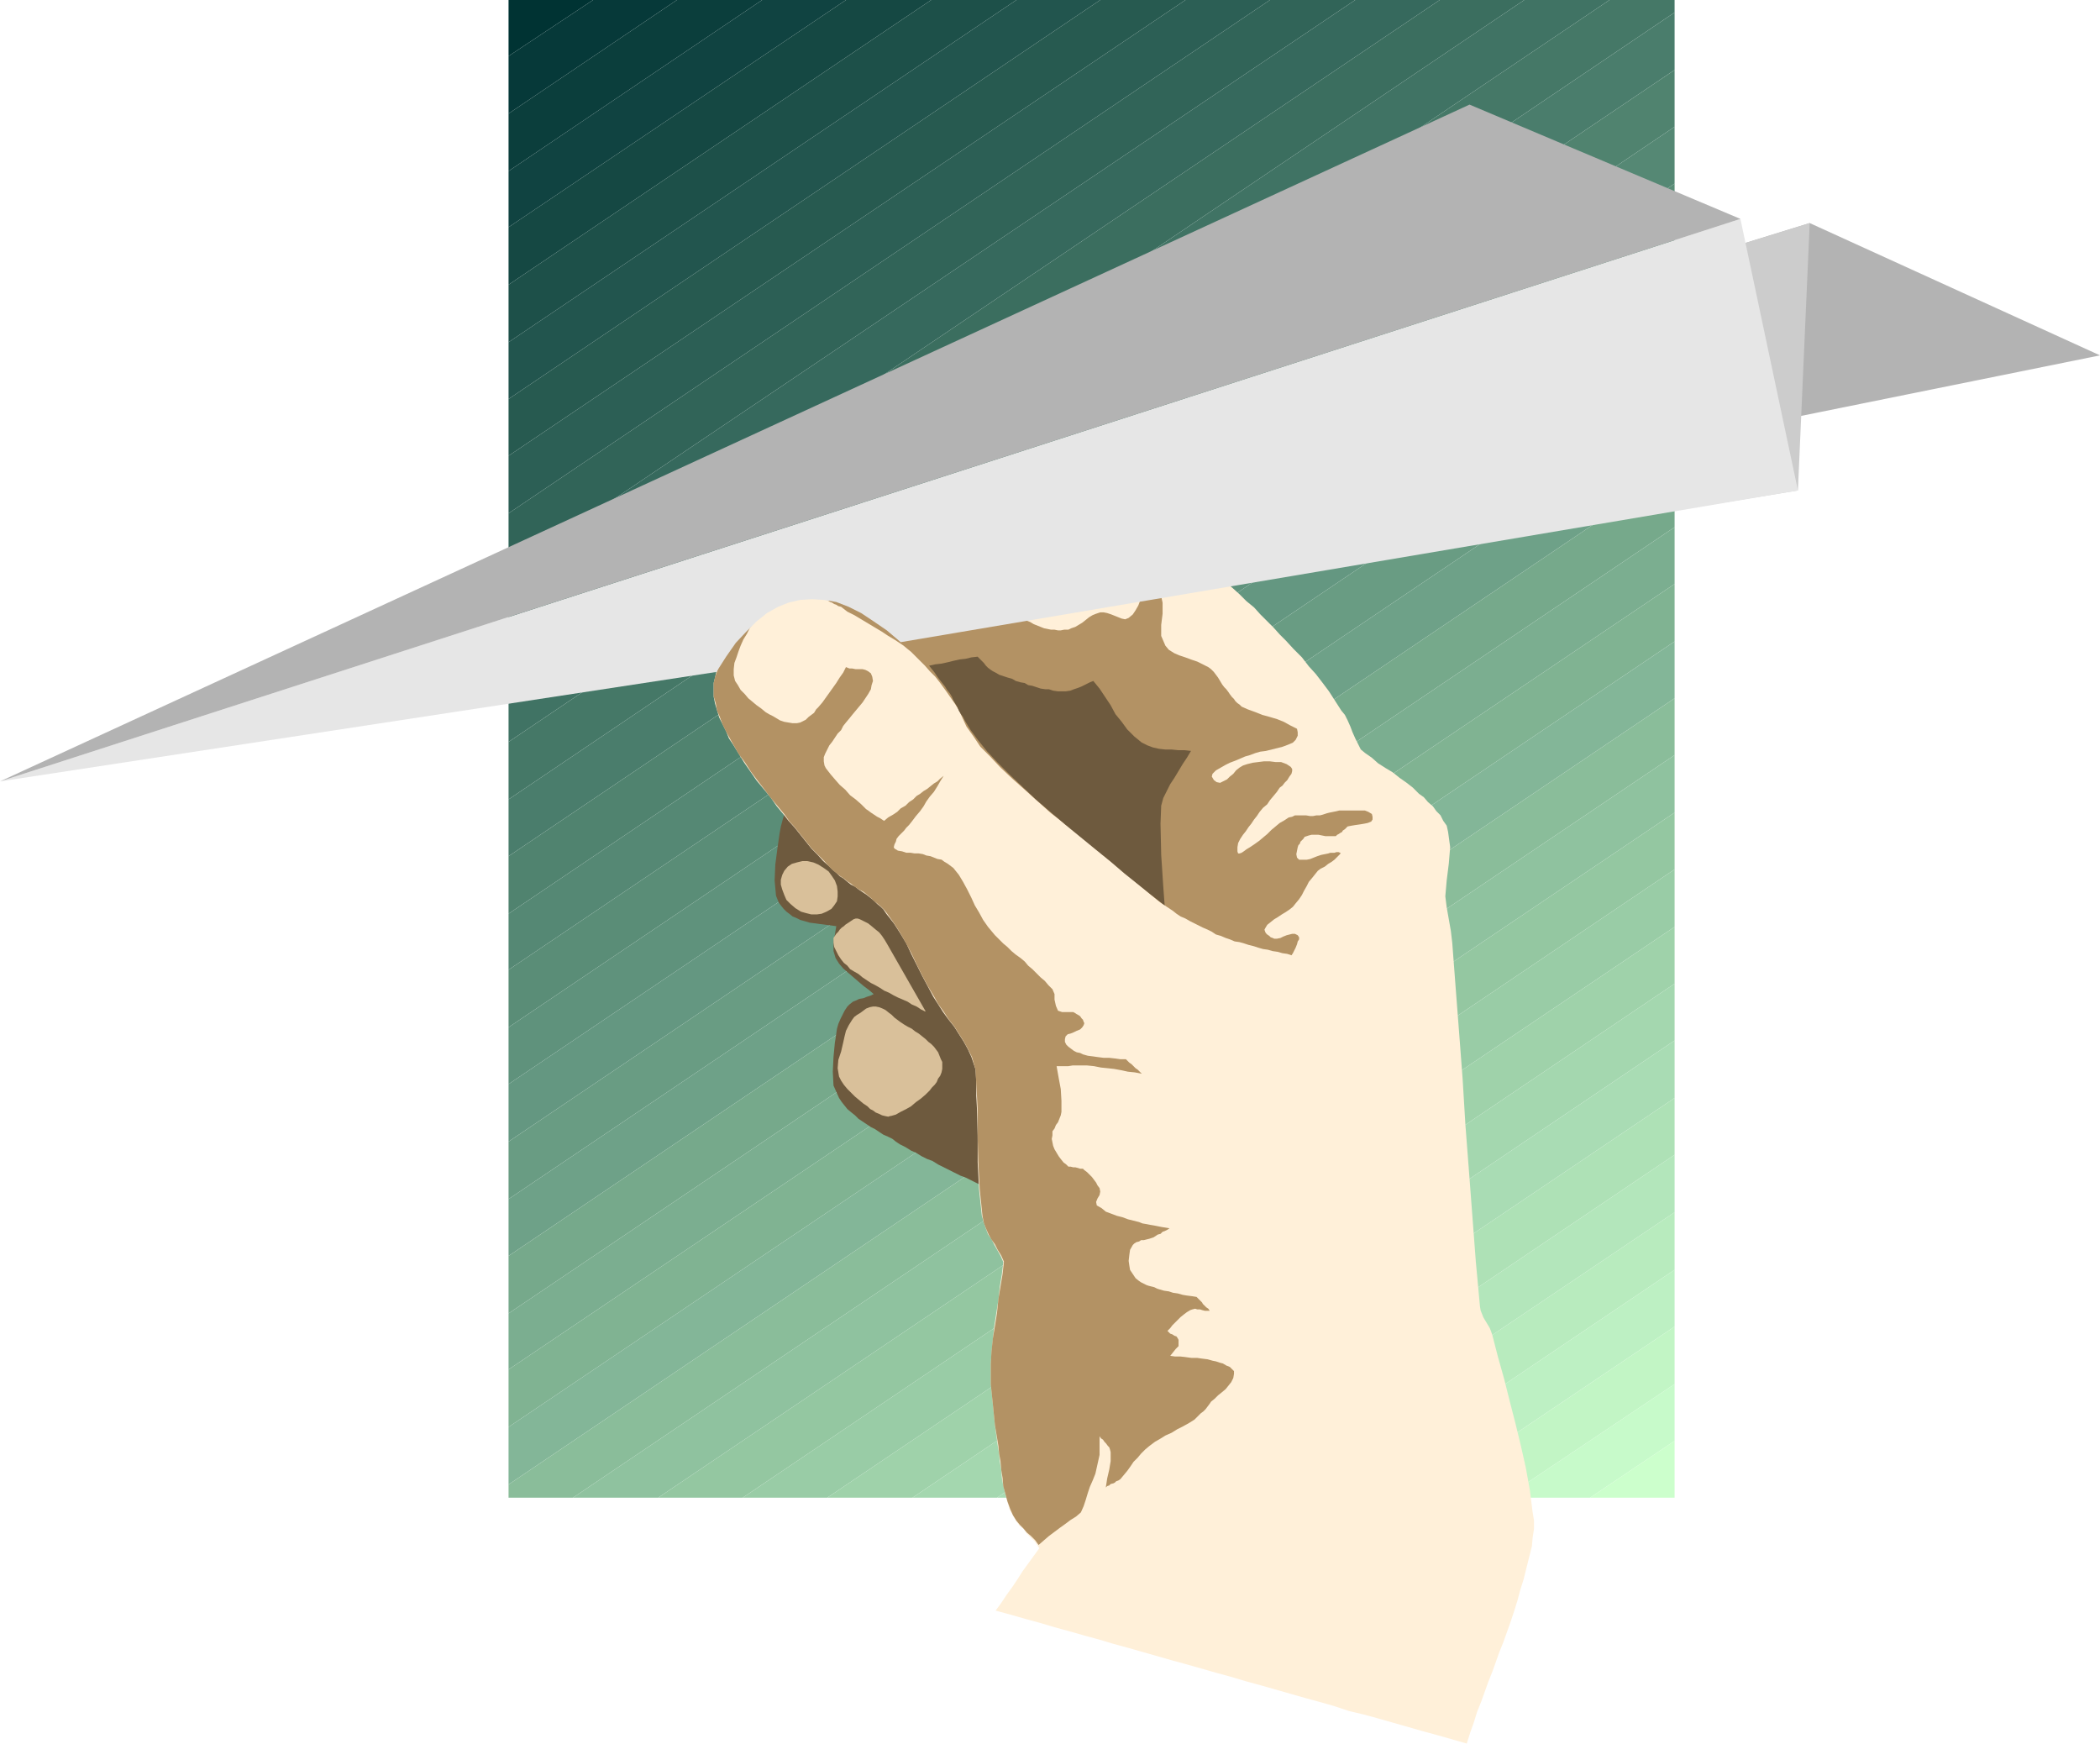 <?xml version="1.0" encoding="UTF-8" standalone="no"?>
<svg
   version="1.0"
   width="129.595mm"
   height="107.591mm"
   id="svg52"
   sodipodi:docname="Paper Plane.wmf"
   xmlns:inkscape="http://www.inkscape.org/namespaces/inkscape"
   xmlns:sodipodi="http://sodipodi.sourceforge.net/DTD/sodipodi-0.dtd"
   xmlns="http://www.w3.org/2000/svg"
   xmlns:svg="http://www.w3.org/2000/svg">
  <sodipodi:namedview
     id="namedview52"
     pagecolor="#ffffff"
     bordercolor="#000000"
     borderopacity="0.25"
     inkscape:showpageshadow="2"
     inkscape:pageopacity="0.0"
     inkscape:pagecheckerboard="0"
     inkscape:deskcolor="#d1d1d1"
     inkscape:document-units="mm" />
  <defs
     id="defs1">
    <pattern
       id="WMFhbasepattern"
       patternUnits="userSpaceOnUse"
       width="6"
       height="6"
       x="0"
       y="0" />
  </defs>
  <path
     style="fill:#003333;fill-opacity:1;fill-rule:evenodd;stroke:none"
     d="M 138.329,0 H 118.614 V 13.086 Z"
     id="path1" />
  <path
     style="fill:#063939;fill-opacity:1;fill-rule:evenodd;stroke:none"
     d="m 138.329,0 h 19.554 L 118.614,26.496 V 13.086 Z"
     id="path2" />
  <path
     style="fill:#0b3e3c;fill-opacity:1;fill-rule:evenodd;stroke:none"
     d="M 157.883,0 H 177.76 L 118.614,39.905 V 26.496 Z"
     id="path3" />
  <path
     style="fill:#104341;fill-opacity:1;fill-rule:evenodd;stroke:none"
     d="m 177.76,0 h 19.554 l -78.699,52.991 v -13.086 z"
     id="path4" />
  <path
     style="fill:#154843;fill-opacity:1;fill-rule:evenodd;stroke:none"
     d="m 197.313,0 h 19.877 L 118.614,66.401 V 52.991 Z"
     id="path5" />
  <path
     style="fill:#1d5049;fill-opacity:1;fill-rule:evenodd;stroke:none"
     d="m 217.19,0 h 19.877 L 118.614,79.81 V 66.401 Z"
     id="path6" />
  <path
     style="fill:#22554e;fill-opacity:1;fill-rule:evenodd;stroke:none"
     d="m 237.067,0 h 19.554 L 118.614,93.058 V 79.81 L 237.067,0 Z"
     id="path7" />
  <path
     style="fill:#275a50;fill-opacity:1;fill-rule:evenodd;stroke:none"
     d="m 256.621,0 h 19.877 L 118.614,106.306 V 93.058 Z"
     id="path8" />
  <path
     style="fill:#2c5f55;fill-opacity:1;fill-rule:evenodd;stroke:none"
     d="m 276.497,0 h 19.715 L 118.614,119.715 v -13.409 z"
     id="path9" />
  <path
     style="fill:#316458;fill-opacity:1;fill-rule:evenodd;stroke:none"
     d="m 296.212,0 h 19.877 L 118.614,132.963 v -13.248 z"
     id="path10" />
  <path
     style="fill:#36695d;fill-opacity:1;fill-rule:evenodd;stroke:none"
     d="m 316.089,0 h 19.715 L 118.614,146.372 V 132.963 L 316.089,0 Z"
     id="path11" />
  <path
     style="fill:#3b6e5f;fill-opacity:1;fill-rule:evenodd;stroke:none"
     d="M 335.804,0 H 355.52 L 118.614,159.782 v -13.409 z"
     id="path12" />
  <path
     style="fill:#407364;fill-opacity:1;fill-rule:evenodd;stroke:none"
     d="m 355.52,0 h 19.877 L 118.614,173.03 v -13.248 z"
     id="path13" />
  <path
     style="fill:#457867;fill-opacity:1;fill-rule:evenodd;stroke:none"
     d="m 375.396,0 h 15.19 V 2.908 L 118.614,186.439 v -13.409 z"
     id="path14" />
  <path
     style="fill:#4a7d6c;fill-opacity:1;fill-rule:evenodd;stroke:none"
     d="M 390.587,2.908 V 16.317 L 118.614,199.687 V 186.439 Z"
     id="path15" />
  <path
     style="fill:#50836f;fill-opacity:1;fill-rule:evenodd;stroke:none"
     d="M 390.587,16.317 V 29.565 L 118.614,213.096 v -13.409 z"
     id="path16" />
  <path
     style="fill:#558874;fill-opacity:1;fill-rule:evenodd;stroke:none"
     d="M 390.587,29.565 V 42.813 L 118.614,226.183 V 213.096 L 390.587,29.565 Z"
     id="path17" />
  <path
     style="fill:#5a8d77;fill-opacity:1;fill-rule:evenodd;stroke:none"
     d="M 390.587,42.813 V 56.223 L 118.614,239.592 v -13.409 L 390.587,42.813 Z"
     id="path18" />
  <path
     style="fill:#5f927c;fill-opacity:1;fill-rule:evenodd;stroke:none"
     d="M 390.587,56.223 V 69.47 L 118.614,252.84 V 239.592 L 390.587,56.223 Z"
     id="path19" />
  <path
     style="fill:#649781;fill-opacity:1;fill-rule:evenodd;stroke:none"
     d="M 390.587,69.47 V 82.88 L 118.614,266.249 v -13.409 z"
     id="path20" />
  <path
     style="fill:#699c83;fill-opacity:1;fill-rule:evenodd;stroke:none"
     d="M 390.587,82.88 V 96.289 L 118.614,279.659 v -13.409 z"
     id="path21" />
  <path
     style="fill:#6ea188;fill-opacity:1;fill-rule:evenodd;stroke:none"
     d="M 390.587,96.289 V 109.537 L 118.614,292.906 V 279.659 L 390.587,96.289 Z"
     id="path22" />
  <path
     style="fill:#76a98b;fill-opacity:1;fill-rule:evenodd;stroke:none"
     d="m 390.587,109.537 v 13.409 L 118.614,306.316 v -13.409 L 390.587,109.537 Z"
     id="path23" />
  <path
     style="fill:#7bae90;fill-opacity:1;fill-rule:evenodd;stroke:none"
     d="m 390.587,122.785 v 13.409 L 118.614,319.402 V 306.316 L 390.587,122.946 v 0 z"
     id="path24" />
  <path
     style="fill:#80b392;fill-opacity:1;fill-rule:evenodd;stroke:none"
     d="m 390.587,136.194 v 13.409 L 118.614,332.812 v -13.409 z"
     id="path25" />
  <path
     style="fill:#83b698;fill-opacity:1;fill-rule:evenodd;stroke:none"
     d="m 390.587,149.604 v 13.248 L 118.614,346.221 v -13.409 z"
     id="path26" />
  <path
     style="fill:#8abd9a;fill-opacity:1;fill-rule:evenodd;stroke:none"
     d="m 390.587,162.851 v 13.248 L 133.643,349.291 h -15.029 v -3.07 z"
     id="path27" />
  <path
     style="fill:#8fc29f;fill-opacity:1;fill-rule:evenodd;stroke:none"
     d="m 390.587,176.099 v 13.409 L 153.52,349.291 h -19.877 z"
     id="path28" />
  <path
     style="fill:#94c7a1;fill-opacity:1;fill-rule:evenodd;stroke:none"
     d="m 390.587,189.509 v 13.248 L 173.235,349.291 h -19.715 z"
     id="path29" />
  <path
     style="fill:#99cca6;fill-opacity:1;fill-rule:evenodd;stroke:none"
     d="m 390.587,202.757 v 13.409 L 192.95,349.291 H 173.235 Z"
     id="path30" />
  <path
     style="fill:#9fd2aa;fill-opacity:1;fill-rule:evenodd;stroke:none"
     d="m 390.587,216.004 v 13.409 L 212.827,349.291 H 192.95 L 390.587,216.166 v 0 z"
     id="path31" />
  <path
     style="fill:#a4d7af;fill-opacity:1;fill-rule:evenodd;stroke:none"
     d="m 390.587,229.414 v 13.248 L 232.542,349.291 h -19.715 z"
     id="path32" />
  <path
     style="fill:#a9dcb4;fill-opacity:1;fill-rule:evenodd;stroke:none"
     d="m 390.587,242.662 v 13.409 L 252.257,349.291 H 232.542 L 390.587,242.662 Z"
     id="path33" />
  <path
     style="fill:#aee1b6;fill-opacity:1;fill-rule:evenodd;stroke:none"
     d="m 390.587,256.071 v 13.248 l -118.614,79.972 h -19.715 l 138.329,-93.22 z"
     id="path34" />
  <path
     style="fill:#b3e6bb;fill-opacity:1;fill-rule:evenodd;stroke:none"
     d="m 390.587,269.319 v 13.409 l -98.899,66.562 h -19.715 z"
     id="path35" />
  <path
     style="fill:#b8ebbe;fill-opacity:1;fill-rule:evenodd;stroke:none"
     d="m 390.587,282.728 v 13.409 l -78.861,53.153 h -20.038 l 98.899,-66.562 z"
     id="path36" />
  <path
     style="fill:#bdf0c3;fill-opacity:1;fill-rule:evenodd;stroke:none"
     d="m 390.587,296.138 v 13.248 l -59.307,39.905 h -19.554 z"
     id="path37" />
  <path
     style="fill:#c2f5c5;fill-opacity:1;fill-rule:evenodd;stroke:none"
     d="m 390.587,309.386 v 13.409 l -39.592,26.496 h -19.715 l 59.307,-39.905 z"
     id="path38" />
  <path
     style="fill:#c7faca;fill-opacity:1;fill-rule:evenodd;stroke:none"
     d="m 390.587,322.633 v 13.409 l -19.715,13.248 H 350.995 l 39.592,-26.496 v 0 z"
     id="path39" />
  <path
     style="fill:#ccffcc;fill-opacity:1;fill-rule:evenodd;stroke:none"
     d="m 390.587,336.043 v 13.248 h -19.715 z"
     id="path40" />
  <path
     style="fill:#6e5a3e;fill-opacity:1;fill-rule:evenodd;stroke:none"
     d="m 230.441,277.235 -1.293,-0.646 -1.293,-0.646 -1.293,-0.646 -1.293,-0.646 -1.293,-0.485 -1.293,-0.646 -1.293,-0.646 -1.293,-0.646 -1.293,-0.646 -1.293,-0.808 -1.293,-0.485 -1.293,-0.646 -1.293,-0.808 -1.131,-0.485 -1.293,-0.808 -1.293,-0.646 -0.97,-0.646 -0.808,-0.646 -0.97,-0.485 -1.131,-0.485 -0.97,-0.646 -0.97,-0.646 -0.97,-0.485 -0.97,-0.646 -0.97,-0.646 -0.97,-0.646 -0.808,-0.808 -0.808,-0.646 -0.97,-0.808 -0.646,-0.808 -0.646,-0.808 -0.646,-0.969 -1.293,-2.908 -0.162,-3.231 0.162,-3.393 0.323,-3.393 0.162,-0.969 0.162,-1.131 0.162,-1.131 0.323,-1.131 0.485,-1.131 0.485,-0.969 0.485,-0.969 0.646,-0.969 0.485,-0.485 0.808,-0.646 0.808,-0.323 0.646,-0.323 0.97,-0.162 0.808,-0.323 0.97,-0.323 0.646,-0.323 -1.131,-0.969 -1.293,-0.969 -1.131,-0.969 -1.131,-0.969 -1.131,-0.969 -1.293,-1.131 -0.97,-1.131 -0.808,-1.292 -0.485,-1.616 v -1.939 l 0.323,-1.939 0.323,-1.939 -1.131,-0.162 -1.293,-0.162 -1.293,-0.162 -1.131,-0.162 -1.293,-0.162 -1.131,-0.323 -1.131,-0.323 -0.97,-0.485 -0.808,-0.323 -0.808,-0.646 -0.646,-0.485 -0.646,-0.646 -0.646,-0.808 -0.485,-0.646 -0.323,-0.808 -0.323,-0.808 -0.323,-3.554 0.162,-3.716 0.485,-3.716 0.485,-3.393 0.323,-1.777 0.485,-1.777 0.485,-1.616 0.646,-1.777 1.293,1.292 1.293,1.131 1.454,0.969 1.454,1.131 1.131,1.131 1.454,1.292 1.293,0.969 1.293,1.131 1.131,0.969 1.131,0.969 1.131,0.969 1.131,0.969 1.293,0.969 1.131,0.969 1.131,0.969 1.131,0.969 0.97,0.969 1.293,1.131 0.97,0.969 1.131,1.131 0.97,0.969 0.97,1.131 0.97,1.131 0.97,1.131 1.454,1.939 1.454,1.939 1.454,1.939 1.616,2.1 1.454,1.939 1.293,1.939 1.454,2.1 1.454,2.1 1.293,2.1 1.131,1.939 1.293,2.262 0.97,2.1 1.131,2.262 0.808,2.1 0.97,2.423 0.646,2.262 0.808,3.716 0.323,3.877 -0.323,3.716 -0.323,3.877 -0.485,4.039 -0.485,3.877 -0.485,3.877 z"
     id="path41" />
  <path
     style="fill:#fff0d9;fill-opacity:1;fill-rule:evenodd;stroke:none"
     d="m 232.219,375.625 3.555,0.969 3.394,0.969 3.555,0.969 3.232,0.969 3.555,0.969 3.394,0.969 3.555,0.969 3.232,0.969 3.555,0.969 3.394,0.969 3.394,0.969 3.394,0.969 3.555,0.969 3.394,0.969 3.394,0.969 3.555,0.969 3.232,0.969 3.555,0.969 3.394,0.969 3.394,0.969 3.394,0.969 3.555,0.969 3.394,0.969 3.394,1.131 3.394,0.808 3.555,0.969 3.394,0.969 3.394,0.969 3.394,0.969 3.555,0.969 3.394,0.969 3.394,0.969 0.808,-2.585 0.808,-2.262 0.808,-2.585 0.97,-2.423 0.808,-2.262 0.808,-2.262 0.97,-2.423 0.808,-2.262 0.808,-2.262 0.97,-2.423 0.808,-2.262 0.808,-2.262 0.808,-2.423 0.808,-2.585 0.646,-2.423 0.808,-2.585 0.485,-1.939 0.485,-1.939 0.485,-1.939 0.485,-1.939 0.162,-1.939 0.323,-2.1 v -1.939 l -0.323,-1.939 -0.646,-5.17 -0.97,-5.331 -1.131,-5.008 -1.293,-5.331 -1.293,-5.008 -1.293,-5.17 -1.454,-5.17 -1.293,-5.008 -0.323,-0.969 -0.323,-0.808 -0.485,-0.808 -0.485,-0.808 -0.485,-0.808 -0.323,-0.808 -0.323,-0.808 -0.162,-0.969 -0.97,-10.501 -0.808,-10.663 -0.808,-10.663 -0.808,-10.501 -0.646,-10.663 -0.808,-10.663 -0.808,-10.501 -0.808,-10.663 -0.323,-2.747 -0.485,-2.747 -0.485,-2.747 -0.323,-2.585 0.323,-3.716 0.485,-3.877 0.323,-3.877 -0.485,-3.554 -0.323,-1.454 -0.808,-1.131 -0.646,-1.292 -0.97,-0.969 -0.808,-1.131 -1.131,-0.969 -0.97,-1.131 -1.131,-0.808 -1.454,-1.454 -1.454,-1.131 -1.616,-1.131 -1.616,-1.292 -1.616,-0.969 -1.778,-1.131 -1.454,-1.292 -1.616,-1.131 -0.97,-0.808 -0.646,-1.292 -0.646,-1.292 -0.646,-1.454 -0.485,-1.292 -0.646,-1.454 -0.646,-1.292 -0.808,-0.969 -1.454,-2.262 -1.454,-2.262 -1.454,-1.939 -1.616,-2.1 -1.616,-1.777 -1.616,-2.1 -1.939,-1.939 -1.778,-1.939 -1.454,-1.454 -1.454,-1.616 -1.454,-1.454 -1.616,-1.616 -1.454,-1.616 -1.778,-1.454 -1.616,-1.616 -1.616,-1.454 -1.778,-1.454 -1.616,-1.454 -1.778,-1.454 -1.778,-1.292 -1.778,-1.292 -1.778,-1.292 -1.778,-1.131 -1.778,-1.131 -1.131,-0.485 -1.454,-0.485 -1.293,-0.323 -1.454,-0.162 -1.454,-0.162 -1.454,-0.162 h -1.616 l -1.293,-0.162 h -2.101 -2.262 -2.101 l -2.262,0.162 h -2.101 l -2.262,0.323 -2.101,0.162 -2.101,0.323 h -2.262 l -2.101,0.323 -2.101,0.162 -2.262,0.162 -2.101,0.162 -2.101,0.162 h -2.262 -2.101 -0.97 l -0.97,-0.162 h -1.131 -0.97 -1.131 -0.97 -0.97 l -1.131,0.162 h -1.131 l -1.293,-0.162 -0.97,-0.323 -0.97,-0.323 -1.131,-0.162 -0.97,-0.323 -1.131,-0.162 h -1.454 -0.97 l -1.131,-0.323 -1.131,-0.162 -1.131,-0.162 -1.131,-0.323 -1.131,-0.162 -1.131,-0.323 -1.293,-0.162 -1.131,-0.162 -1.131,-0.323 -1.131,-0.162 h -1.131 l -1.131,-0.323 h -1.131 l -1.131,-0.162 h -0.97 l -0.97,0.162 h -1.131 l -0.97,0.323 -0.97,0.162 -0.97,0.485 -1.131,0.485 -0.808,0.485 -0.808,0.646 -0.808,0.485 -0.808,0.485 -0.808,0.808 -0.646,0.646 -0.646,0.808 -0.323,0.808 -0.162,0.808 0.162,0.808 0.646,1.292 0.808,1.292 0.97,1.131 1.131,0.969 0.97,0.808 1.293,0.969 1.293,0.808 1.131,0.969 -1.293,0.162 -1.293,0.162 -1.454,0.323 -1.131,0.323 -1.454,0.485 -1.131,0.485 -1.293,0.485 -1.131,0.485 -1.293,0.646 -1.131,0.808 -1.131,0.969 -1.131,1.131 -0.97,1.131 -0.808,1.131 -0.97,1.131 -0.808,1.292 -0.646,1.131 -0.808,1.292 -0.646,1.131 -0.646,1.454 -0.646,1.292 -0.323,1.454 -0.323,1.292 v 1.454 1.777 l 0.323,1.616 0.485,1.616 0.485,1.616 0.808,1.616 0.808,1.616 0.646,1.616 0.97,1.454 1.293,2.1 1.293,2.1 1.454,2.1 1.454,2.1 1.616,1.939 1.616,1.939 1.454,2.1 1.616,1.939 1.131,1.454 1.454,1.616 1.293,1.616 1.293,1.616 1.293,1.616 1.454,1.454 1.293,1.454 1.454,1.292 0.808,0.808 0.808,0.646 0.808,0.808 0.808,0.485 0.97,0.808 0.808,0.646 0.97,0.485 0.808,0.646 0.97,0.646 0.97,0.646 0.808,0.646 0.808,0.646 0.808,0.808 0.808,0.646 0.646,0.646 0.646,0.969 1.778,2.262 1.454,2.262 1.454,2.423 1.131,2.423 1.293,2.585 1.293,2.585 1.293,2.423 1.293,2.423 1.131,1.777 1.131,1.777 1.293,1.777 1.293,1.616 1.131,1.777 1.131,1.777 0.97,1.777 0.808,1.777 0.97,2.908 0.162,3.07 v 3.07 l 0.162,3.07 0.162,6.139 v 6.301 l 0.323,6.301 0.646,6.139 0.485,1.616 0.485,1.454 0.485,1.292 0.808,1.131 0.646,1.292 0.646,1.131 0.808,1.454 0.646,1.454 -0.323,2.747 -0.485,2.908 -0.323,3.07 -0.485,3.07 -0.485,3.07 -0.323,3.07 -0.323,3.07 -0.162,2.585 v 4.847 l 0.485,4.847 0.485,4.847 0.646,4.685 0.323,1.939 0.162,1.777 0.323,1.939 0.162,1.939 0.323,1.777 0.485,1.939 0.485,1.777 0.485,1.777 0.808,1.454 0.646,1.131 0.808,1.131 0.97,0.808 0.808,1.131 0.97,0.969 0.97,0.969 0.97,1.454 -1.293,1.777 -1.293,1.777 -1.293,1.777 -1.131,1.777 -1.293,1.939 -1.293,1.777 -1.293,1.939 z"
     id="path42" />
  <path
     style="fill:#b39264;fill-opacity:1;fill-rule:evenodd;stroke:none"
     d="m 177.76,142.172 -0.97,1.454 -0.97,1.454 -0.97,1.454 -0.646,1.292 -0.808,1.292 -0.646,1.454 -0.485,1.292 -0.485,1.454 -0.485,1.292 -0.162,1.454 v 1.454 l 0.323,1.292 0.646,0.969 0.646,1.131 0.97,0.969 0.808,0.969 0.97,0.808 0.97,0.808 1.131,0.808 0.97,0.808 0.808,0.485 0.97,0.485 0.808,0.485 0.808,0.485 0.97,0.323 0.97,0.162 0.97,0.162 h 0.97 l 0.808,-0.162 0.646,-0.323 0.646,-0.323 0.646,-0.646 0.646,-0.485 0.646,-0.485 0.485,-0.808 0.485,-0.485 0.97,-1.131 0.808,-1.131 0.808,-1.131 0.808,-1.131 0.808,-1.131 0.808,-1.292 0.808,-1.131 0.646,-1.292 0.808,0.323 h 0.646 l 0.808,0.162 h 0.808 0.808 l 0.646,0.162 0.646,0.323 0.646,0.485 0.323,0.808 0.162,0.969 -0.323,0.969 -0.162,0.969 -0.646,1.131 -0.646,0.969 -0.646,0.969 -0.808,0.969 -0.808,0.969 -0.808,0.969 -0.646,0.808 -0.808,0.969 -0.646,0.808 -0.485,0.969 -0.808,0.808 -0.646,0.969 -0.646,0.969 -0.646,0.808 -0.485,0.969 -0.485,0.969 -0.323,0.808 v 0.969 l 0.162,0.969 0.323,0.646 1.131,1.454 0.97,1.131 1.131,1.292 1.293,1.131 1.131,1.292 1.293,0.969 1.293,1.131 1.131,1.131 0.485,0.323 0.646,0.485 0.485,0.323 0.485,0.323 0.485,0.323 0.646,0.323 0.485,0.323 0.485,0.323 0.97,-0.808 1.131,-0.646 0.97,-0.646 0.808,-0.808 1.131,-0.646 0.808,-0.808 0.97,-0.646 0.808,-0.808 0.808,-0.485 0.808,-0.646 0.808,-0.485 0.808,-0.646 0.808,-0.646 0.808,-0.485 0.646,-0.646 0.808,-0.646 -0.808,1.292 -0.646,1.131 -0.808,1.292 -0.97,1.131 -0.808,1.131 -0.646,1.131 -0.808,1.131 -0.97,1.131 -0.485,0.646 -0.485,0.646 -0.646,0.808 -0.646,0.646 -0.485,0.646 -0.646,0.646 -0.646,0.646 -0.485,0.646 -0.162,0.646 -0.323,0.646 -0.162,0.646 0.162,0.323 0.808,0.485 0.97,0.162 0.97,0.323 h 0.97 l 0.97,0.162 h 0.97 l 0.97,0.162 0.808,0.323 0.97,0.162 0.808,0.323 0.808,0.323 0.97,0.162 0.646,0.485 0.808,0.485 0.646,0.485 0.646,0.485 1.293,1.616 0.97,1.616 0.97,1.777 0.97,1.939 0.808,1.777 0.97,1.616 0.97,1.777 1.131,1.616 0.808,0.969 0.808,0.969 0.97,0.969 0.97,0.969 0.97,0.808 0.97,0.969 0.97,0.808 1.131,0.808 0.97,0.808 0.808,0.969 0.97,0.808 0.97,0.969 0.97,0.969 0.97,0.808 0.808,0.969 0.97,0.969 0.485,1.131 v 1.292 l 0.323,1.454 0.485,1.131 0.485,0.162 0.485,0.162 h 0.485 0.485 0.485 0.485 0.646 l 0.323,0.162 0.485,0.323 0.323,0.162 0.485,0.323 0.323,0.485 0.323,0.323 0.162,0.485 0.162,0.323 -0.162,0.485 -0.323,0.485 -0.485,0.485 -0.808,0.323 -0.646,0.323 -0.808,0.323 -0.646,0.162 -0.485,0.485 -0.162,0.646 v 0.646 l 0.323,0.646 0.485,0.485 0.646,0.485 0.646,0.485 0.646,0.323 0.808,0.162 0.646,0.323 1.131,0.323 1.293,0.162 1.131,0.162 1.293,0.162 h 1.293 l 1.454,0.162 1.131,0.162 h 1.293 l 0.485,0.485 0.323,0.323 0.485,0.323 0.485,0.485 0.485,0.485 0.485,0.323 0.485,0.485 0.485,0.485 -1.616,-0.323 -1.616,-0.162 -1.454,-0.323 -1.778,-0.323 -1.454,-0.162 -1.616,-0.162 -1.616,-0.323 -1.616,-0.162 h -0.808 -0.808 -0.97 -0.808 l -0.97,0.162 h -0.97 -0.808 -0.97 l 0.485,2.747 0.485,2.585 0.162,2.747 v 2.585 l -0.162,0.808 -0.323,0.808 -0.323,0.808 -0.485,0.646 -0.323,0.808 -0.485,0.646 v 0.969 l -0.162,0.808 0.162,0.808 0.162,0.808 0.323,0.808 0.485,0.808 0.485,0.808 0.485,0.646 0.646,0.808 0.646,0.485 0.485,0.485 h 0.485 l 0.646,0.162 h 0.485 l 0.646,0.162 0.485,0.162 h 0.646 l 0.323,0.323 0.646,0.485 0.646,0.646 0.485,0.485 0.485,0.646 0.485,0.646 0.323,0.646 0.485,0.646 0.162,0.808 -0.162,0.808 -0.485,0.808 -0.323,0.808 0.162,0.808 1.131,0.646 0.97,0.808 1.293,0.485 1.293,0.485 1.293,0.323 1.293,0.485 1.293,0.323 1.293,0.323 0.808,0.323 0.97,0.162 0.808,0.162 0.97,0.162 0.808,0.162 0.808,0.162 0.97,0.162 0.97,0.162 -0.485,0.323 -0.646,0.323 -0.485,0.162 -0.485,0.485 -0.646,0.162 -0.485,0.323 -0.485,0.323 -0.485,0.162 -0.485,0.162 -0.646,0.162 -0.646,0.162 h -0.646 l -0.485,0.323 -0.646,0.162 -0.485,0.323 -0.323,0.323 -0.646,1.131 -0.162,1.131 -0.162,1.454 0.162,1.131 0.162,0.969 0.646,0.969 0.646,0.969 0.808,0.646 0.485,0.323 0.646,0.323 0.646,0.323 0.485,0.162 0.646,0.162 0.646,0.162 0.646,0.323 0.485,0.162 1.131,0.323 1.131,0.162 0.97,0.323 1.131,0.162 1.131,0.323 0.97,0.162 1.293,0.162 0.97,0.162 0.485,0.485 0.323,0.323 0.485,0.485 0.162,0.323 0.485,0.485 0.323,0.323 0.485,0.323 0.323,0.485 h -0.485 -0.646 l -0.646,-0.162 -0.485,-0.162 h -0.646 l -0.485,-0.162 -0.646,0.162 -0.485,0.162 -0.808,0.485 -0.646,0.485 -0.808,0.646 -0.485,0.485 -0.808,0.808 -0.646,0.646 -0.485,0.646 -0.646,0.646 0.323,0.323 0.323,0.323 0.485,0.162 0.485,0.323 0.485,0.162 0.323,0.485 0.162,0.323 v 0.485 0.969 l -0.646,0.646 -0.646,0.808 -0.646,0.808 1.131,0.162 h 1.293 l 1.293,0.162 1.293,0.162 h 1.293 l 1.131,0.162 1.293,0.162 1.131,0.323 0.808,0.162 0.97,0.323 0.646,0.162 0.808,0.485 0.808,0.323 0.485,0.485 0.485,0.485 v 0.646 l -0.162,0.969 -0.485,0.969 -0.646,0.808 -0.646,0.808 -0.97,0.808 -0.808,0.646 -0.808,0.808 -0.808,0.646 -0.323,0.485 -0.485,0.646 -0.485,0.646 -0.485,0.485 -0.646,0.485 -0.485,0.485 -0.485,0.485 -0.485,0.485 -1.293,0.808 -1.454,0.808 -1.293,0.646 -1.293,0.808 -1.454,0.646 -1.293,0.808 -1.131,0.646 -1.293,0.969 -0.97,0.808 -0.97,0.969 -0.808,0.969 -0.97,0.969 -0.646,0.969 -0.808,1.131 -0.808,0.969 -0.808,0.969 -0.485,0.323 -0.485,0.162 -0.323,0.323 -0.323,0.162 -0.646,0.162 -0.323,0.323 -0.485,0.162 -0.323,0.323 0.323,-2.1 0.485,-2.1 0.323,-1.939 v -2.1 l -0.162,-0.646 -0.162,-0.485 -0.323,-0.323 -0.485,-0.646 -0.323,-0.323 -0.323,-0.485 -0.485,-0.323 -0.323,-0.485 v 1.454 1.454 1.454 l -0.323,1.454 -0.323,1.454 -0.323,1.454 -0.646,1.616 -0.646,1.454 -0.485,1.454 -0.485,1.616 -0.485,1.454 -0.646,1.454 -1.131,0.969 -1.293,0.808 -1.293,0.969 -1.131,0.808 -1.293,0.969 -1.293,0.969 -1.131,0.969 -1.293,1.131 -0.808,-1.131 -0.97,-0.969 -0.97,-0.808 -0.808,-0.969 -0.808,-0.808 -0.808,-0.969 -0.808,-1.292 -0.646,-1.454 -0.646,-1.777 -0.485,-1.777 -0.485,-1.777 -0.162,-1.939 -0.323,-1.939 -0.162,-1.939 -0.323,-1.777 -0.162,-1.777 -0.808,-4.847 -0.485,-4.847 -0.485,-4.685 v -4.847 l 0.162,-2.747 0.323,-3.07 0.485,-2.908 0.485,-3.07 0.323,-3.231 0.485,-2.908 0.485,-2.908 0.323,-2.908 -0.646,-1.454 -0.808,-1.292 -0.646,-1.292 -0.808,-1.131 -0.646,-1.131 -0.646,-1.454 -0.485,-1.292 -0.323,-1.616 -0.646,-6.301 -0.323,-6.139 -0.162,-6.301 v -6.139 l -0.162,-3.231 -0.162,-2.908 -0.162,-3.07 -0.808,-2.908 -0.97,-1.939 -0.97,-1.777 -1.131,-1.777 -1.131,-1.777 -1.293,-1.616 -1.131,-1.777 -1.293,-1.777 -0.97,-1.777 -1.454,-2.423 -1.293,-2.423 -1.293,-2.585 -1.131,-2.423 -1.293,-2.423 -1.454,-2.585 -1.454,-2.262 -1.616,-2.262 -0.646,-0.808 -0.808,-0.808 -0.808,-0.646 -0.808,-0.646 -0.646,-0.646 -0.97,-0.808 -0.808,-0.646 -0.97,-0.485 -0.97,-0.646 -0.808,-0.646 -0.97,-0.646 -0.808,-0.646 -0.97,-0.646 -0.808,-0.646 -0.808,-0.646 -0.808,-0.808 -1.293,-1.454 -1.454,-1.454 -1.454,-1.454 -1.293,-1.616 -1.293,-1.616 -1.293,-1.616 -1.293,-1.454 -1.131,-1.616 -1.616,-1.939 -1.616,-1.939 -1.454,-1.939 -1.616,-2.1 -1.454,-1.939 -1.454,-2.262 -1.454,-1.939 -1.293,-2.262 -0.808,-1.454 -0.808,-1.454 -0.808,-1.616 -0.646,-1.777 -0.646,-1.454 -0.323,-1.777 -0.485,-1.616 v -1.777 -1.292 l 0.323,-1.454 0.485,-1.292 0.485,-1.454 0.646,-1.292 0.646,-1.131 0.808,-1.292 0.808,-1.292 0.808,-1.131 0.808,-1.292 0.97,-1.131 0.808,-1.131 0.97,-0.969 0.808,-0.969 0.97,-0.646 z"
     id="path43" />
  <path
     style="fill:#b39264;fill-opacity:1;fill-rule:evenodd;stroke:none"
     d="m 301.222,222.79 -0.97,-0.323 -1.131,-0.162 -1.131,-0.323 -1.131,-0.162 -1.131,-0.323 -1.131,-0.162 -1.131,-0.323 -0.97,-0.323 -1.293,-0.323 -0.97,-0.323 -1.131,-0.323 -1.131,-0.162 -1.131,-0.485 -0.97,-0.323 -1.131,-0.485 -1.131,-0.323 -0.97,-0.646 -0.97,-0.485 -1.131,-0.485 -0.97,-0.485 -0.97,-0.485 -0.97,-0.485 -1.131,-0.646 -1.131,-0.485 -0.97,-0.646 -0.808,-0.646 -0.97,-0.646 -0.97,-0.646 -0.97,-0.646 -0.808,-0.646 -0.97,-0.808 -0.808,-0.646 -3.07,-2.585 -3.07,-2.747 -3.394,-2.585 -3.232,-2.747 -3.394,-2.747 -3.394,-2.747 -3.394,-2.585 -3.07,-2.747 -3.07,-2.747 -2.909,-2.585 -2.747,-2.585 -2.424,-2.585 -2.262,-2.262 -1.616,-2.423 -1.616,-2.262 -0.97,-2.1 -0.646,-1.454 -0.97,-1.616 -1.131,-1.616 -1.131,-1.616 -1.293,-1.777 -1.131,-1.454 -1.293,-1.292 -1.131,-1.292 -0.808,-0.808 -0.808,-0.808 -0.808,-0.808 -0.808,-0.808 -0.808,-0.646 -0.97,-0.808 -0.97,-0.646 -0.97,-0.646 -1.616,-0.969 -1.454,-0.969 -1.616,-0.969 -1.616,-0.969 -1.616,-0.969 -1.616,-0.969 -1.616,-0.808 -1.454,-1.131 -0.646,-0.162 -0.485,-0.323 -0.485,-0.162 -0.485,-0.323 -0.485,-0.162 -0.485,-0.323 -0.485,-0.323 -0.485,-0.323 1.131,0.162 1.131,0.323 h 1.293 l 1.131,0.162 1.131,0.323 h 1.131 l 1.131,0.323 1.131,0.162 1.293,0.162 0.97,0.485 1.293,0.323 1.131,0.323 1.131,0.323 1.131,0.162 1.131,0.162 1.131,0.162 0.646,-0.162 0.485,-0.162 0.485,-0.485 0.485,-0.323 0.485,-0.485 0.485,-0.323 0.485,-0.162 0.485,-0.162 1.131,0.162 0.97,0.162 1.131,0.323 0.97,0.323 0.97,0.323 0.97,0.485 0.97,0.162 1.131,0.323 0.97,0.162 0.97,0.162 1.131,0.323 1.131,0.162 h 0.97 l 0.97,-0.162 0.97,-0.162 0.808,-0.646 0.485,-0.808 0.323,-1.454 -0.323,-1.292 -0.162,-1.616 v -1.292 -1.131 l 0.162,-0.808 0.808,-0.323 1.131,0.323 0.808,0.808 0.808,1.131 0.485,1.292 0.485,1.616 0.485,1.292 0.646,1.454 0.646,1.131 0.646,0.485 0.646,0.646 0.646,0.485 0.808,0.323 0.808,0.485 0.808,0.323 0.808,0.323 0.808,0.323 0.808,0.162 0.808,0.162 h 0.808 l 0.808,0.162 h 0.646 l 0.808,-0.162 h 0.97 l 0.646,-0.323 0.97,-0.323 0.808,-0.485 0.808,-0.485 0.808,-0.646 0.808,-0.646 0.808,-0.485 0.808,-0.323 0.97,-0.323 h 0.808 l 0.808,0.162 0.97,0.323 0.808,0.323 0.808,0.323 0.808,0.323 0.808,0.162 0.808,-0.323 0.97,-0.808 0.646,-0.969 0.646,-1.131 0.485,-1.292 0.485,-1.292 0.646,-0.969 0.808,-0.969 0.97,-0.646 0.97,0.162 0.646,1.292 0.323,1.616 0.323,1.454 v 2.585 l -0.323,2.585 v 2.585 l 0.97,2.262 0.808,0.969 1.293,0.808 1.131,0.485 1.454,0.485 1.293,0.485 1.454,0.485 1.293,0.646 1.293,0.646 0.646,0.485 0.646,0.646 0.485,0.646 0.485,0.646 0.485,0.808 0.485,0.808 0.485,0.646 0.485,0.485 0.485,0.646 0.323,0.485 0.485,0.646 0.485,0.485 0.323,0.485 0.485,0.485 0.485,0.323 0.485,0.485 1.454,0.646 1.778,0.646 1.616,0.646 1.778,0.485 1.616,0.485 1.616,0.646 1.454,0.808 1.616,0.808 0.162,0.808 v 0.808 l -0.485,0.969 -0.646,0.646 -1.131,0.485 -1.293,0.485 -1.293,0.323 -1.293,0.323 -1.293,0.323 -1.293,0.162 -1.131,0.323 -1.293,0.485 -1.131,0.323 -1.131,0.485 -1.131,0.485 -1.293,0.485 -0.97,0.485 -1.131,0.646 -1.131,0.646 -0.808,0.808 -0.162,0.646 0.485,0.808 0.646,0.485 0.808,0.162 0.646,-0.323 0.97,-0.485 0.646,-0.646 0.808,-0.646 0.646,-0.808 0.808,-0.646 0.808,-0.485 0.97,-0.323 1.293,-0.323 1.293,-0.162 1.293,-0.162 h 1.454 l 1.293,0.162 h 1.293 l 1.293,0.485 0.97,0.646 0.323,0.485 v 0.485 l -0.162,0.646 -0.485,0.646 -0.485,0.808 -0.646,0.646 -0.485,0.646 -0.646,0.485 -0.646,0.969 -0.808,0.969 -0.808,0.969 -0.646,0.969 -0.97,0.808 -0.808,0.969 -0.646,0.969 -0.646,0.808 -0.646,0.969 -0.646,0.808 -0.646,0.969 -0.646,0.808 -0.646,0.969 -0.485,0.969 -0.162,0.969 v 0.969 l 0.162,0.485 h 0.323 l 0.485,-0.162 0.485,-0.323 0.646,-0.485 0.808,-0.485 0.485,-0.323 0.485,-0.323 1.131,-0.808 0.97,-0.808 0.97,-0.808 0.97,-0.969 0.97,-0.808 0.97,-0.808 1.131,-0.646 0.97,-0.646 0.808,-0.162 0.646,-0.323 h 0.97 0.808 0.808 l 0.97,0.162 h 0.646 l 0.808,-0.162 h 0.808 l 0.646,-0.162 0.97,-0.323 0.646,-0.162 0.808,-0.162 0.808,-0.162 0.646,-0.162 h 0.808 0.97 1.131 0.97 1.131 0.97 l 0.808,0.323 0.808,0.485 0.162,0.646 v 0.646 l -0.323,0.485 -0.808,0.323 -0.808,0.162 -0.97,0.162 -1.131,0.162 -0.97,0.162 -0.808,0.162 -0.323,0.323 -0.323,0.323 -0.485,0.323 -0.162,0.323 -0.323,0.162 -0.485,0.323 -0.323,0.162 -0.323,0.323 h -0.808 -0.808 -0.808 l -0.808,-0.162 -0.808,-0.162 h -0.808 -0.808 l -0.646,0.162 -0.485,0.162 -0.485,0.162 -0.323,0.485 -0.323,0.323 -0.323,0.323 -0.162,0.485 -0.323,0.323 -0.162,0.485 -0.162,0.808 -0.162,0.808 0.162,0.808 0.485,0.485 h 0.808 0.97 l 0.808,-0.162 0.808,-0.323 0.808,-0.323 0.97,-0.323 0.808,-0.162 0.808,-0.162 0.485,-0.162 h 0.485 0.485 l 0.485,-0.162 h 0.485 l 0.323,0.162 h 0.162 l -0.162,0.323 -0.646,0.646 -0.646,0.646 -0.646,0.485 -0.808,0.485 -0.808,0.646 -0.97,0.485 -0.646,0.485 -0.646,0.808 -0.646,0.808 -0.808,0.969 -0.485,0.969 -0.646,1.131 -0.485,0.969 -0.646,0.969 -0.808,0.969 -0.646,0.808 -0.808,0.646 -0.97,0.646 -0.808,0.485 -0.97,0.646 -0.808,0.485 -0.808,0.646 -0.808,0.646 -0.485,0.808 -0.162,0.323 0.162,0.485 0.162,0.323 0.323,0.323 0.485,0.323 0.323,0.323 0.485,0.162 0.323,0.162 h 0.646 l 0.808,-0.162 0.646,-0.323 0.808,-0.323 0.646,-0.162 0.646,-0.162 h 0.646 l 0.646,0.323 0.323,0.485 v 0.485 l -0.323,0.485 -0.162,0.646 -0.323,0.808 -0.323,0.646 -0.323,0.646 -0.323,0.485 z"
     id="path44" />
  <path
     style="fill:#6e5a3e;fill-opacity:1;fill-rule:evenodd;stroke:none"
     d="m 266.317,173.191 -1.778,-1.454 -1.616,-1.616 -1.293,-1.777 -1.454,-1.777 -1.131,-2.1 -1.293,-1.939 -1.293,-1.939 -1.454,-1.777 -0.808,0.323 -0.97,0.485 -0.97,0.485 -0.808,0.323 -0.97,0.323 -0.808,0.323 -1.131,0.162 h -0.808 -0.97 l -1.131,-0.162 -0.97,-0.323 h -0.808 l -1.131,-0.162 -0.97,-0.323 -0.97,-0.323 -0.97,-0.162 -0.808,-0.485 -0.97,-0.162 -1.131,-0.323 -0.808,-0.485 -1.131,-0.323 -0.97,-0.323 -0.97,-0.323 -0.808,-0.485 -0.646,-0.323 -0.485,-0.323 -0.646,-0.485 -0.485,-0.485 -0.485,-0.646 -0.485,-0.485 -0.485,-0.485 -0.485,-0.485 -1.454,0.162 -1.293,0.323 -1.454,0.162 -1.454,0.323 -1.293,0.323 -1.454,0.323 -1.454,0.162 -1.454,0.323 0.646,0.808 0.646,0.808 0.646,0.969 0.485,0.646 0.646,0.808 0.646,0.808 0.485,0.808 0.646,0.808 0.485,0.808 0.323,0.808 0.485,0.808 0.485,0.808 0.323,0.808 0.485,0.808 0.485,0.646 0.485,0.969 1.293,2.1 1.778,2.423 2.101,2.585 2.424,2.585 2.747,2.747 3.07,2.908 3.07,2.908 3.394,2.908 3.394,2.908 3.555,2.908 3.555,2.908 3.394,2.747 3.394,2.908 3.232,2.585 3.232,2.585 2.909,2.262 -0.323,-4.362 -0.485,-7.432 -0.162,-7.27 0.162,-4.201 0.485,-1.777 0.808,-1.616 0.808,-1.616 0.97,-1.454 0.97,-1.616 0.97,-1.616 0.97,-1.454 0.97,-1.616 -1.454,-0.162 h -1.454 l -1.616,-0.162 h -1.454 l -1.454,-0.162 -1.454,-0.323 -1.293,-0.485 -1.293,-0.646 z"
     id="path45" />
  <path
     style="fill:#d9c09a;fill-opacity:1;fill-rule:evenodd;stroke:none"
     d="m 207.656,260.272 -0.485,0.162 -0.808,-0.162 -0.646,-0.162 -0.646,-0.323 -0.808,-0.323 -0.646,-0.485 -0.646,-0.323 -0.646,-0.646 -0.97,-0.646 -0.97,-0.808 -0.97,-0.808 -0.808,-0.808 -0.97,-0.969 -0.808,-0.969 -0.646,-0.969 -0.485,-0.969 -0.323,-1.939 0.162,-1.939 0.646,-1.939 0.485,-2.1 0.323,-1.454 0.323,-1.292 0.646,-1.292 0.808,-1.292 0.485,-0.646 0.646,-0.485 0.808,-0.485 0.646,-0.485 0.646,-0.485 0.808,-0.323 0.808,-0.162 h 0.646 l 0.808,0.162 0.808,0.323 0.646,0.323 0.808,0.646 0.646,0.485 0.646,0.646 0.646,0.485 0.646,0.485 0.97,0.646 0.808,0.485 0.97,0.485 0.808,0.646 0.808,0.485 0.808,0.646 0.808,0.646 0.646,0.646 0.646,0.485 0.646,0.646 0.485,0.646 0.485,0.646 0.323,0.808 0.323,0.808 0.323,0.646 v 0.808 0.808 l -0.162,0.808 -0.323,0.808 -0.485,0.646 -0.323,0.808 -0.485,0.646 -0.646,0.646 -0.485,0.646 -0.97,0.969 -1.131,0.969 -1.131,0.808 -1.131,0.969 -1.131,0.646 -1.293,0.646 -1.131,0.646 -1.131,0.323 v 0 z"
     id="path46" />
  <path
     style="fill:#d9c09a;fill-opacity:1;fill-rule:evenodd;stroke:none"
     d="m 215.736,235.876 -0.97,-0.485 -0.97,-0.646 -1.131,-0.485 -0.97,-0.646 -1.131,-0.485 -1.131,-0.485 -0.97,-0.485 -1.131,-0.646 -1.131,-0.485 -0.97,-0.646 -1.131,-0.646 -0.97,-0.485 -0.97,-0.646 -0.97,-0.646 -0.97,-0.808 -1.131,-0.646 -0.808,-0.485 -0.646,-0.808 -0.808,-0.646 -0.646,-0.808 -0.646,-0.969 -0.485,-0.969 -0.485,-0.969 -0.162,-0.969 v -0.485 -0.646 l 0.323,-0.485 0.323,-0.485 0.485,-0.485 0.323,-0.485 0.485,-0.485 0.485,-0.323 0.323,-0.323 0.485,-0.323 0.485,-0.323 0.485,-0.323 0.485,-0.323 0.485,-0.162 h 0.485 l 0.485,0.162 0.97,0.485 0.97,0.485 0.808,0.646 0.97,0.808 0.808,0.646 0.646,0.808 0.646,0.969 0.485,0.808 9.05,15.833 v 0 z"
     id="path47" />
  <path
     style="fill:#d9c09a;fill-opacity:1;fill-rule:evenodd;stroke:none"
     d="m 182.931,203.08 0.808,-0.969 0.97,-0.646 1.131,-0.323 1.293,-0.323 h 1.131 l 1.454,0.323 1.131,0.485 1.293,0.808 1.131,0.808 0.808,1.131 0.646,0.969 0.485,1.292 0.162,1.292 v 1.131 l -0.162,1.131 -0.646,0.969 -0.646,0.808 -1.131,0.646 -1.131,0.485 -1.131,0.162 h -1.293 l -1.293,-0.323 -1.131,-0.323 -1.293,-0.808 -1.131,-0.969 -0.97,-0.969 -0.485,-1.131 -0.485,-1.292 -0.323,-1.131 v -1.131 l 0.323,-1.131 z"
     id="path48" />
  <path
     style="fill:#b3b3b3;fill-opacity:1;fill-rule:evenodd;stroke:none"
     d="m 489.809,82.88 -67.71,-30.858 -63.67,19.71 16.483,34.412 114.897,-23.264 z"
     id="path49" />
  <path
     style="fill:#cccccc;fill-opacity:1;fill-rule:evenodd;stroke:none"
     d="m 422.099,52.022 -2.747,62.362 -87.749,14.217 0.97,-48.952 z"
     id="path50" />
  <path
     style="fill:#e6e6e6;fill-opacity:1;fill-rule:evenodd;stroke:none"
     d="M 210.08,149.765 419.352,114.384 405.939,51.053 0,182.239 l 167.094,-25.526 2.262,-3.554 2.262,-3.231 2.424,-2.585 2.424,-2.423 2.424,-1.939 2.586,-1.454 2.424,-0.969 2.747,-0.646 2.747,-0.162 2.747,0.162 2.909,0.485 2.909,1.131 2.909,1.454 2.909,1.939 3.07,2.1 z"
     id="path51" />
  <path
     style="fill:#b3b3b3;fill-opacity:1;fill-rule:evenodd;stroke:none"
     d="M 405.939,51.053 342.753,24.395 0,182.239 405.939,51.053 Z"
     id="path52" />
</svg>
